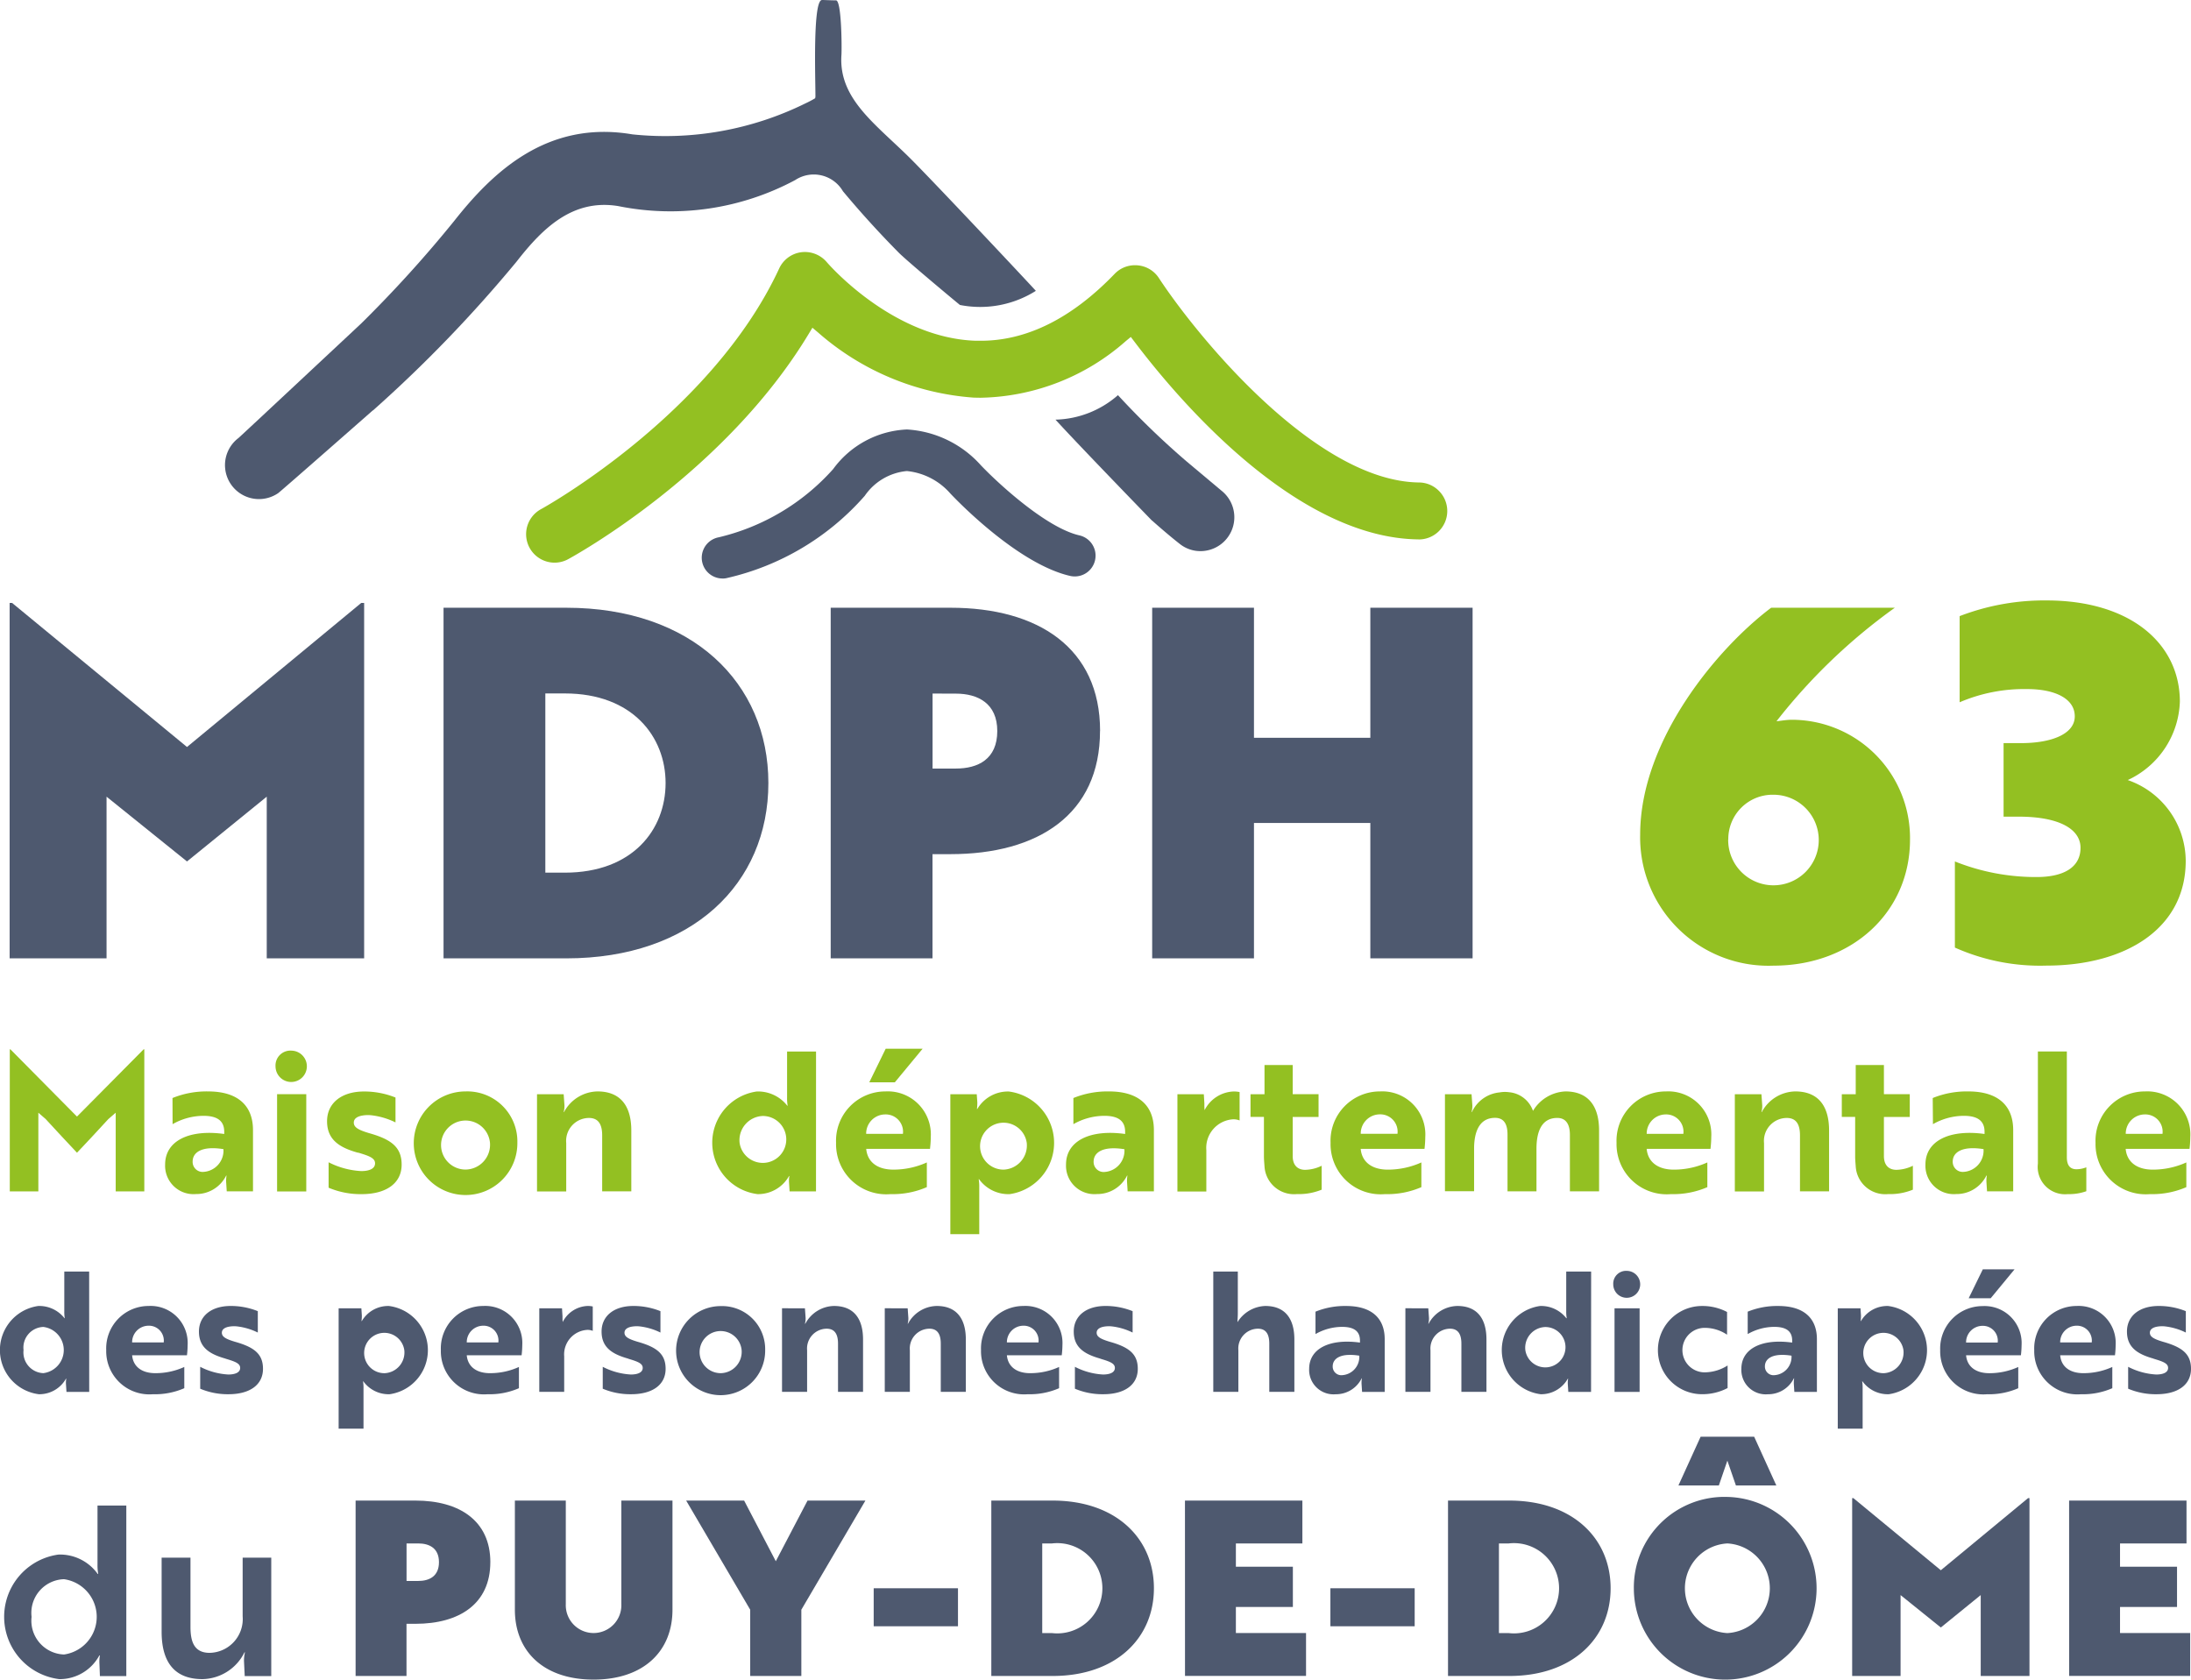 <svg xmlns="http://www.w3.org/2000/svg" xmlns:xlink="http://www.w3.org/1999/xlink" width="99.567" height="76.329" viewBox="0 0 99.567 76.329">
  <defs>
    <clipPath id="clip-path">
      <rect id="Rectangle_278" data-name="Rectangle 278" width="99.567" height="76.329" transform="translate(0.002 0)" fill="none"/>
    </clipPath>
  </defs>
  <g id="Groupe_265" data-name="Groupe 265" transform="translate(-0.002 0)" clip-path="url(#clip-path)">
    <path id="Tracé_1320" data-name="Tracé 1320" d="M64.474,24.515a1.292,1.292,0,0,0,.924-2.2,1.281,1.281,0,0,0-.909-.389c-4.738-.055-10.141-6.724-11.823-9.29a1.279,1.279,0,0,0-.96-.577,1.05,1.05,0,0,0-.124-.006,1.279,1.279,0,0,0-.928.394c-1.942,2.017-3.987,3.039-6.084,3.039-.075,0-.147,0-.222,0-3.814-.124-6.741-3.534-6.77-3.568a1.307,1.307,0,0,0-.994-.466,1.352,1.352,0,0,0-.168.01,1.291,1.291,0,0,0-1.005.739c-3.086,6.661-10.748,10.9-10.826,10.939a1.294,1.294,0,0,0,.62,2.43,1.281,1.281,0,0,0,.613-.156c.289-.157,7.114-3.907,10.933-10.238l.17-.282.251.211a12.007,12.007,0,0,0,7.065,2.964q.174.006.345.006A10.23,10.23,0,0,0,51.164,15.5l.227-.187.178.234c2.023,2.674,7.332,8.9,12.889,8.966Z" fill="#93c022"/>
    <path id="Tracé_1321" data-name="Tracé 1321" d="M16.954,18.65a61.182,61.182,0,0,0,6.53-6.769c1.174-1.507,2.543-2.856,4.614-2.515a12,12,0,0,0,8.037-1.181,1.535,1.535,0,0,1,2.173.506q1.2,1.44,2.539,2.794c.35.353,2.292,1.977,2.777,2.374a4.74,4.74,0,0,0,3.45-.641c.01-.005-4.1-4.388-5.533-5.846C39.915,5.71,38.1,4.565,38.24,2.5c.02-.31.01-2.484-.248-2.484S37.5,0,37.358,0c-.424,0-.3,3.517-.3,4.338a.37.37,0,0,1-.014.128A4.76,4.76,0,0,1,36.6,4.7a14.389,14.389,0,0,1-7.862,1.406c-3.9-.664-6.377,1.756-8.1,3.94a56.266,56.266,0,0,1-4.226,4.659s-5.524,5.166-5.572,5.2a1.544,1.544,0,0,0,1.8,2.508c.151-.109,4.307-3.765,4.307-3.765" fill="#4e596f"/>
    <path id="Tracé_1322" data-name="Tracé 1322" d="M32.84,26.29a.944.944,0,0,1-.177-1.872,10.069,10.069,0,0,0,5.2-3.1,4.381,4.381,0,0,1,3.345-1.8h.015a4.89,4.89,0,0,1,3.353,1.626c.739.779,2.953,2.837,4.477,3.186a.945.945,0,1,1-.419,1.843c-2.365-.541-5.136-3.416-5.442-3.743l-.033-.036a3.015,3.015,0,0,0-1.936-.986H41.2a2.611,2.611,0,0,0-1.9,1.124,11.816,11.816,0,0,1-6.29,3.743.913.913,0,0,1-.177.017" fill="#4e596f"/>
    <path id="Tracé_1323" data-name="Tracé 1323" d="M52.354,23.655c.723.644,1.2,1.016,1.273,1.073a1.508,1.508,0,0,0,.691.3A1.54,1.54,0,0,0,55.512,22.3l-1.6-1.342a36.921,36.921,0,0,1-3.106-3,4.467,4.467,0,0,1-2.839,1.113c1.182,1.292,4.389,4.592,4.389,4.592" fill="#4e596f"/>
    <path id="Tracé_1324" data-name="Tracé 1324" d="M2.081,50.858l-.336-.291v3.577H.447V47.686H.474L3.5,50.743l3.03-3.057H6.56v6.458h-1.3V50.567l-.336.291c-.469.513-.946,1.025-1.423,1.528-.477-.5-.945-1.015-1.422-1.528" fill="#93c022"/>
    <path id="Tracé_1325" data-name="Tracé 1325" d="M7.841,49.9a4.1,4.1,0,0,1,1.617-.3c1.361,0,2.041.653,2.041,1.757v2.783H10.306l-.026-.407a1.335,1.335,0,0,1,.017-.308H10.28a1.512,1.512,0,0,1-1.369.839,1.291,1.291,0,0,1-1.405-1.343c0-1.077,1.095-1.609,2.686-1.387v-.1c0-.532-.363-.725-.947-.725a2.854,2.854,0,0,0-1.4.379Zm2.315,2.323c-.99-.16-1.4.15-1.4.565a.455.455,0,0,0,.5.468.968.968,0,0,0,.9-1.033" fill="#93c022"/>
    <path id="Tracé_1326" data-name="Tracé 1326" d="M13.257,47.747a.712.712,0,1,1-.734.715.677.677,0,0,1,.734-.715m.663,6.4H12.594V49.726H13.92Z" fill="#93c022"/>
    <path id="Tracé_1327" data-name="Tracé 1327" d="M16.27,52.386c-.821-.229-1.405-.575-1.405-1.431,0-.822.654-1.352,1.679-1.352a3.813,3.813,0,0,1,1.431.274v1.131a3.339,3.339,0,0,0-1.123-.327,1.455,1.455,0,0,0-.4.019c-.186.034-.372.122-.372.317,0,.22.221.336.689.477,1.008.282,1.485.636,1.485,1.431,0,.849-.7,1.343-1.819,1.343a3.738,3.738,0,0,1-1.5-.292V52.82a3.679,3.679,0,0,0,1.484.4c.327,0,.627-.088.627-.353,0-.238-.265-.336-.768-.486" fill="#93c022"/>
    <path id="Tracé_1328" data-name="Tracé 1328" d="M23.513,51.935A2.354,2.354,0,1,1,21.155,49.6a2.276,2.276,0,0,1,2.358,2.332m-1.245,0a1.114,1.114,0,1,0-1.113,1.219,1.127,1.127,0,0,0,1.113-1.219" fill="#93c022"/>
    <path id="Tracé_1329" data-name="Tracé 1329" d="M25.617,49.727l.036.5a1.039,1.039,0,0,1-.036.31h.017a1.757,1.757,0,0,1,1.521-.937c1,0,1.536.61,1.536,1.776v2.765H27.367V51.6c0-.432-.124-.794-.6-.794a1.042,1.042,0,0,0-1.034,1.14v2.2H24.406V49.727Z" fill="#93c022"/>
    <path id="Tracé_1330" data-name="Tracé 1330" d="M37.084,54.143h-1.2l-.026-.405a1.183,1.183,0,0,1,.017-.292h-.017a1.611,1.611,0,0,1-1.431.821,2.353,2.353,0,0,1-.036-4.664,1.685,1.685,0,0,1,1.388.646h.017a1.875,1.875,0,0,1-.026-.363v-2.1h1.316Zm-3.472-2.208a1.066,1.066,0,1,0,1.051-1.219,1.1,1.1,0,0,0-1.051,1.219" fill="#93c022"/>
    <path id="Tracé_1331" data-name="Tracé 1331" d="M42.3,51.67c0,.238-.027.451-.034.539h-2.9c.053.6.511.944,1.227.944a3.66,3.66,0,0,0,1.528-.326v1.122a3.872,3.872,0,0,1-1.651.318,2.279,2.279,0,0,1-2.474-2.332A2.241,2.241,0,0,1,40.238,49.6,1.957,1.957,0,0,1,42.3,51.67M40.23,50.645a.87.87,0,0,0-.866.884h1.67a.787.787,0,0,0-.8-.884m.017-2.986h1.679l-1.264,1.528H39.505Z" fill="#93c022"/>
    <path id="Tracé_1332" data-name="Tracé 1332" d="M43.189,49.727h1.2l.026.371a2.4,2.4,0,0,1-.017.3h.017a1.611,1.611,0,0,1,1.431-.794,2.353,2.353,0,0,1,.036,4.664,1.646,1.646,0,0,1-1.388-.68h-.017a2.01,2.01,0,0,1,.026.37v2.13H43.189Zm3.472,2.208a1.066,1.066,0,1,0-1.051,1.219,1.1,1.1,0,0,0,1.051-1.219" fill="#93c022"/>
    <path id="Tracé_1333" data-name="Tracé 1333" d="M48.781,49.9a4.108,4.108,0,0,1,1.617-.3c1.361,0,2.041.653,2.041,1.757v2.783H51.246l-.026-.407a1.334,1.334,0,0,1,.017-.308H51.22a1.509,1.509,0,0,1-1.369.839,1.291,1.291,0,0,1-1.405-1.343c0-1.077,1.1-1.609,2.686-1.387v-.1c0-.532-.363-.725-.945-.725a2.859,2.859,0,0,0-1.406.379ZM51.1,52.227c-.99-.16-1.4.15-1.4.565a.456.456,0,0,0,.5.468.968.968,0,0,0,.9-1.033" fill="#93c022"/>
    <path id="Tracé_1334" data-name="Tracé 1334" d="M53.508,49.727h1.2l.026.432a2.409,2.409,0,0,0,.009.293,1.541,1.541,0,0,1,1.307-.849,1.218,1.218,0,0,1,.284.026v1.29a.746.746,0,0,0-.293-.052,1.3,1.3,0,0,0-1.219,1.4v1.882H53.508Z" fill="#93c022"/>
    <path id="Tracé_1335" data-name="Tracé 1335" d="M57.466,49.727V48.4h1.281v1.326h1.175V50.76H58.747v1.776c0,.468.274.627.565.627a1.776,1.776,0,0,0,.751-.185v1.087a2.736,2.736,0,0,1-1.121.2,1.344,1.344,0,0,1-1.476-1.255c-.009-.141-.026-.291-.026-.451v-1.8h-.61V49.727Z" fill="#93c022"/>
    <path id="Tracé_1336" data-name="Tracé 1336" d="M64.772,51.67a4.96,4.96,0,0,1-.035.539h-2.9c.053.6.513.945,1.228.945a3.691,3.691,0,0,0,1.529-.327V53.95a3.883,3.883,0,0,1-1.653.317,2.279,2.279,0,0,1-2.473-2.332A2.241,2.241,0,0,1,62.714,49.6a1.956,1.956,0,0,1,2.058,2.067m-2.067-1.025a.871.871,0,0,0-.866.883h1.67a.786.786,0,0,0-.8-.883" fill="#93c022"/>
    <path id="Tracé_1337" data-name="Tracé 1337" d="M66.875,49.727l.036.5a1.039,1.039,0,0,1-.036.31h.017a1.54,1.54,0,0,1,1.256-.892,1.333,1.333,0,0,1,.432-.009,1.269,1.269,0,0,1,1.087.848,1.809,1.809,0,0,1,1.474-.884c.982,0,1.529.6,1.529,1.776v2.765H71.344V51.573c0-.432-.148-.768-.573-.768-.751,0-.946.689-.946,1.4v1.935H68.509v-2.58c0-.415-.124-.759-.565-.759-.742,0-.954.68-.954,1.4v1.935H65.666V49.727Z" fill="#93c022"/>
    <path id="Tracé_1338" data-name="Tracé 1338" d="M77.768,51.67a4.963,4.963,0,0,1-.035.539h-2.9c.053.6.513.945,1.228.945a3.691,3.691,0,0,0,1.529-.327V53.95a3.883,3.883,0,0,1-1.653.317,2.279,2.279,0,0,1-2.473-2.332A2.241,2.241,0,0,1,75.71,49.6a1.956,1.956,0,0,1,2.058,2.067M75.7,50.645a.871.871,0,0,0-.866.883H76.5a.786.786,0,0,0-.8-.883" fill="#93c022"/>
    <path id="Tracé_1339" data-name="Tracé 1339" d="M80.048,49.727l.036.5a.973.973,0,0,1-.036.31h.017a1.757,1.757,0,0,1,1.521-.937c1,0,1.536.61,1.536,1.776v2.765H81.8V51.6c0-.432-.124-.794-.6-.794a1.042,1.042,0,0,0-1.034,1.14v2.2H78.839V49.727Z" fill="#93c022"/>
    <path id="Tracé_1340" data-name="Tracé 1340" d="M84.333,49.727V48.4h1.281v1.326h1.175V50.76H85.614v1.776c0,.468.274.627.565.627a1.776,1.776,0,0,0,.751-.185v1.087a2.736,2.736,0,0,1-1.121.2,1.344,1.344,0,0,1-1.476-1.255c-.009-.141-.026-.291-.026-.451v-1.8H83.7V49.727Z" fill="#93c022"/>
    <path id="Tracé_1341" data-name="Tracé 1341" d="M87.832,49.9a4.1,4.1,0,0,1,1.616-.3c1.361,0,2.041.653,2.041,1.757v2.783H90.3l-.026-.407a1.335,1.335,0,0,1,.017-.308H90.27a1.509,1.509,0,0,1-1.369.839,1.291,1.291,0,0,1-1.4-1.343c0-1.077,1.1-1.609,2.686-1.387v-.1c0-.532-.363-.725-.945-.725a2.848,2.848,0,0,0-1.4.379Zm2.314,2.323c-.99-.16-1.405.15-1.405.565a.456.456,0,0,0,.5.468.968.968,0,0,0,.9-1.033" fill="#93c022"/>
    <path id="Tracé_1342" data-name="Tracé 1342" d="M92.611,47.783h1.316v4.805c0,.408.177.549.442.549a1.245,1.245,0,0,0,.443-.089v1.087a2.309,2.309,0,0,1-.84.132,1.242,1.242,0,0,1-1.361-1.386Z" fill="#93c022"/>
    <path id="Tracé_1343" data-name="Tracé 1343" d="M99.537,51.67a4.96,4.96,0,0,1-.035.539H96.6c.053.6.513.945,1.228.945a3.691,3.691,0,0,0,1.529-.327V53.95a3.883,3.883,0,0,1-1.653.317,2.279,2.279,0,0,1-2.473-2.332A2.241,2.241,0,0,1,97.479,49.6a1.956,1.956,0,0,1,2.058,2.067M97.47,50.645a.871.871,0,0,0-.866.883h1.67a.786.786,0,0,0-.8-.883" fill="#93c022"/>
    <path id="Tracé_1344" data-name="Tracé 1344" d="M4.056,63.255H3.023L3,62.906a.982.982,0,0,1,.015-.251H3a1.387,1.387,0,0,1-1.232.706,2.023,2.023,0,0,1-.031-4.01,1.452,1.452,0,0,1,1.194.554h.014a1.685,1.685,0,0,1-.021-.311V57.786h1.13Zm-2.984-1.9a.942.942,0,0,0,.9,1.048,1.058,1.058,0,0,0,0-2.1.938.938,0,0,0-.9,1.048" fill="#4e596f"/>
    <path id="Tracé_1345" data-name="Tracé 1345" d="M8.529,61.128a4.142,4.142,0,0,1-.031.463H6.006c.047.517.441.813,1.056.813a3.152,3.152,0,0,0,1.315-.282v.965a3.323,3.323,0,0,1-1.422.274,1.961,1.961,0,0,1-2.126-2.005,1.928,1.928,0,0,1,1.93-2.006,1.684,1.684,0,0,1,1.77,1.778m-1.778-.881a.75.75,0,0,0-.745.759H7.442a.676.676,0,0,0-.691-.759" fill="#4e596f"/>
    <path id="Tracé_1346" data-name="Tracé 1346" d="M10.251,61.743c-.706-.2-1.208-.494-1.208-1.231,0-.706.562-1.162,1.443-1.162a3.272,3.272,0,0,1,1.232.236v.972a2.866,2.866,0,0,0-.965-.282,1.337,1.337,0,0,0-.35.016c-.16.031-.319.107-.319.274,0,.189.19.288.593.41.866.244,1.276.547,1.276,1.23,0,.729-.6,1.155-1.566,1.155A3.22,3.22,0,0,1,9.1,63.11v-.995a3.151,3.151,0,0,0,1.276.35c.282,0,.54-.076.54-.3,0-.206-.227-.289-.661-.418" fill="#4e596f"/>
    <path id="Tracé_1347" data-name="Tracé 1347" d="M15.391,59.457h1.033l.021.319a1.684,1.684,0,0,1-.015.259h.015a1.385,1.385,0,0,1,1.232-.684,2.023,2.023,0,0,1,.031,4.01,1.418,1.418,0,0,1-1.194-.585H16.5a1.848,1.848,0,0,1,.021.319v1.831h-1.13Zm2.984,1.9a.917.917,0,1,0-.9,1.048.942.942,0,0,0,.9-1.048" fill="#4e596f"/>
    <path id="Tracé_1348" data-name="Tracé 1348" d="M23.736,61.128a4.142,4.142,0,0,1-.031.463H21.213c.047.517.441.813,1.056.813a3.152,3.152,0,0,0,1.315-.282v.965a3.323,3.323,0,0,1-1.422.274,1.961,1.961,0,0,1-2.126-2.005,1.928,1.928,0,0,1,1.93-2.006,1.684,1.684,0,0,1,1.77,1.778m-1.778-.881a.75.75,0,0,0-.745.759h1.436a.676.676,0,0,0-.691-.759" fill="#4e596f"/>
    <path id="Tracé_1349" data-name="Tracé 1349" d="M24.509,59.457h1.033l.023.372a1.978,1.978,0,0,0,.008.251,1.324,1.324,0,0,1,1.124-.73,1.033,1.033,0,0,1,.242.023v1.109a.607.607,0,0,0-.25-.045,1.115,1.115,0,0,0-1.048,1.2v1.617H24.509Z" fill="#4e596f"/>
    <path id="Tracé_1350" data-name="Tracé 1350" d="M28.549,61.743c-.707-.2-1.209-.494-1.209-1.231,0-.706.562-1.162,1.443-1.162a3.272,3.272,0,0,1,1.232.236v.972a2.866,2.866,0,0,0-.965-.282,1.337,1.337,0,0,0-.35.016c-.16.031-.319.107-.319.274,0,.189.19.288.593.41.866.244,1.276.547,1.276,1.23,0,.729-.6,1.155-1.566,1.155a3.22,3.22,0,0,1-1.291-.251v-.995a3.151,3.151,0,0,0,1.276.35c.282,0,.54-.076.54-.3,0-.206-.227-.289-.66-.418" fill="#4e596f"/>
    <path id="Tracé_1351" data-name="Tracé 1351" d="M34.774,61.356a2.024,2.024,0,1,1-2.027-2,1.958,1.958,0,0,1,2.027,2m-1.07,0a.957.957,0,1,0-.957,1.048.969.969,0,0,0,.957-1.048" fill="#4e596f"/>
    <path id="Tracé_1352" data-name="Tracé 1352" d="M36.581,59.457l.031.434a.862.862,0,0,1-.031.264H36.6A1.511,1.511,0,0,1,37.9,59.35c.859,0,1.322.525,1.322,1.527v2.377H38.085V61.068c0-.372-.107-.685-.518-.685a.9.9,0,0,0-.887.98v1.891H35.54v-3.8Z" fill="#4e596f"/>
    <path id="Tracé_1353" data-name="Tracé 1353" d="M41.25,59.457l.031.434a.862.862,0,0,1-.031.264h.015a1.511,1.511,0,0,1,1.306-.805c.859,0,1.322.525,1.322,1.527v2.377H42.754V61.068c0-.372-.107-.685-.518-.685a.9.9,0,0,0-.887.98v1.891h-1.14v-3.8Z" fill="#4e596f"/>
    <path id="Tracé_1354" data-name="Tracé 1354" d="M48.283,61.128a4.076,4.076,0,0,1-.032.463H45.759c.047.517.442.813,1.056.813a3.158,3.158,0,0,0,1.316-.282v.965a3.328,3.328,0,0,1-1.423.274,1.96,1.96,0,0,1-2.125-2.005,1.928,1.928,0,0,1,1.93-2.006,1.684,1.684,0,0,1,1.77,1.778m-1.778-.881a.751.751,0,0,0-.746.759h1.436a.676.676,0,0,0-.69-.759" fill="#4e596f"/>
    <path id="Tracé_1355" data-name="Tracé 1355" d="M50.005,61.743c-.706-.2-1.208-.494-1.208-1.231,0-.706.562-1.162,1.443-1.162a3.272,3.272,0,0,1,1.232.236v.972a2.866,2.866,0,0,0-.965-.282,1.337,1.337,0,0,0-.35.016c-.16.031-.319.107-.319.274,0,.189.19.288.593.41.866.244,1.276.547,1.276,1.23,0,.729-.6,1.155-1.566,1.155a3.22,3.22,0,0,1-1.291-.251v-.995a3.151,3.151,0,0,0,1.276.35c.282,0,.54-.076.54-.3,0-.206-.227-.289-.661-.418" fill="#4e596f"/>
    <path id="Tracé_1356" data-name="Tracé 1356" d="M56.253,57.786v1.883c0,.175-.016.342-.016.418A1.551,1.551,0,0,1,57.5,59.35c.86,0,1.323.525,1.323,1.527v2.377h-1.14V61.067c0-.373-.107-.684-.517-.684a.9.9,0,0,0-.888.98v1.891h-1.14V57.786Z" fill="#4e596f"/>
    <path id="Tracé_1357" data-name="Tracé 1357" d="M59.783,59.609a3.537,3.537,0,0,1,1.391-.258c1.169,0,1.754.562,1.754,1.511v2.393H61.9l-.023-.349a1.124,1.124,0,0,1,.015-.266H61.88a1.3,1.3,0,0,1-1.177.722,1.109,1.109,0,0,1-1.208-1.154c0-.928.942-1.383,2.309-1.194v-.09c0-.457-.311-.624-.813-.624a2.453,2.453,0,0,0-1.208.327Zm1.99,2c-.85-.136-1.208.129-1.208.486a.392.392,0,0,0,.434.4.833.833,0,0,0,.774-.889" fill="#4e596f"/>
    <path id="Tracé_1358" data-name="Tracé 1358" d="M64.909,59.457l.031.434a.862.862,0,0,1-.031.264h.015a1.514,1.514,0,0,1,1.306-.805c.859,0,1.322.525,1.322,1.527v2.377H66.413V61.068c0-.372-.107-.685-.518-.685a.9.9,0,0,0-.887.98v1.891h-1.14v-3.8Z" fill="#4e596f"/>
    <path id="Tracé_1359" data-name="Tracé 1359" d="M72.305,63.255H71.272l-.023-.349a.982.982,0,0,1,.015-.251h-.015a1.387,1.387,0,0,1-1.232.706,2.023,2.023,0,0,1-.029-4.01,1.451,1.451,0,0,1,1.192.554H71.2a1.542,1.542,0,0,1-.023-.311V57.786h1.132Zm-2.986-1.9a.917.917,0,1,0,.9-1.048.942.942,0,0,0-.9,1.048" fill="#4e596f"/>
    <path id="Tracé_1360" data-name="Tracé 1360" d="M73.942,57.755a.612.612,0,1,1-.628.615.583.583,0,0,1,.628-.615m.57,5.5h-1.14v-3.8h1.14Z" fill="#4e596f"/>
    <path id="Tracé_1361" data-name="Tracé 1361" d="M77.5,62.366a1.965,1.965,0,0,0,1.01-.311V63.08a2.459,2.459,0,0,1-1.162.28,2,2,0,1,1,0-4.009,2.4,2.4,0,0,1,1.138.272v1.033a1.812,1.812,0,0,0-.986-.311,1.011,1.011,0,1,0,0,2.021" fill="#4e596f"/>
    <path id="Tracé_1362" data-name="Tracé 1362" d="M79.424,59.609a3.537,3.537,0,0,1,1.391-.258c1.169,0,1.754.562,1.754,1.511v2.393H81.544l-.023-.349a1.124,1.124,0,0,1,.015-.266h-.015a1.3,1.3,0,0,1-1.177.722,1.109,1.109,0,0,1-1.208-1.154c0-.928.942-1.383,2.309-1.194v-.09c0-.457-.311-.624-.813-.624a2.453,2.453,0,0,0-1.208.327Zm1.99,2c-.85-.136-1.208.129-1.208.486a.392.392,0,0,0,.434.4.833.833,0,0,0,.774-.889" fill="#4e596f"/>
    <path id="Tracé_1363" data-name="Tracé 1363" d="M83.517,59.457H84.55l.021.319a1.683,1.683,0,0,1-.015.259h.015a1.385,1.385,0,0,1,1.232-.684,2.023,2.023,0,0,1,.031,4.01,1.419,1.419,0,0,1-1.194-.585h-.014a1.848,1.848,0,0,1,.021.319v1.831h-1.13Zm2.984,1.9a.917.917,0,1,0-.9,1.048.942.942,0,0,0,.9-1.048" fill="#4e596f"/>
    <path id="Tracé_1364" data-name="Tracé 1364" d="M91.87,61.129a4.16,4.16,0,0,1-.031.463H89.348c.046.515.441.813,1.056.813a3.164,3.164,0,0,0,1.315-.282v.965a3.34,3.34,0,0,1-1.421.274,1.961,1.961,0,0,1-2.127-2.006,1.927,1.927,0,0,1,1.929-2,1.683,1.683,0,0,1,1.77,1.778m-1.778-.881a.748.748,0,0,0-.744.758h1.437a.677.677,0,0,0-.693-.758m.016-2.568h1.443l-1.085,1.315h-1Z" fill="#4e596f"/>
    <path id="Tracé_1365" data-name="Tracé 1365" d="M96.145,61.128a4.141,4.141,0,0,1-.031.463h-2.49c.045.517.439.813,1.054.813a3.152,3.152,0,0,0,1.315-.282v.965a3.319,3.319,0,0,1-1.42.274,1.961,1.961,0,0,1-2.128-2.005,1.928,1.928,0,0,1,1.93-2.006,1.684,1.684,0,0,1,1.77,1.778m-1.778-.881a.748.748,0,0,0-.743.759h1.434a.676.676,0,0,0-.691-.759" fill="#4e596f"/>
    <path id="Tracé_1366" data-name="Tracé 1366" d="M97.867,61.743c-.706-.2-1.208-.494-1.208-1.231,0-.706.562-1.162,1.443-1.162a3.272,3.272,0,0,1,1.232.236v.972a2.866,2.866,0,0,0-.965-.282,1.337,1.337,0,0,0-.35.016c-.16.031-.319.107-.319.274,0,.189.19.288.593.41.866.244,1.276.547,1.276,1.23,0,.729-.6,1.155-1.566,1.155a3.21,3.21,0,0,1-1.29-.251v-.995a3.142,3.142,0,0,0,1.275.35c.282,0,.54-.076.54-.3,0-.206-.227-.289-.661-.418" fill="#4e596f"/>
    <path id="Tracé_1367" data-name="Tracé 1367" d="M5.742,76.169h-1.2l-.021-.56a1.608,1.608,0,0,1,.021-.376H4.516A2.05,2.05,0,0,1,2.7,76.309a2.854,2.854,0,0,1-.033-5.662,2.11,2.11,0,0,1,1.777.883h.021a2.351,2.351,0,0,1-.032-.441v-2.67H5.742ZM1.437,73.478a1.537,1.537,0,0,0,1.474,1.711,1.728,1.728,0,0,0,0-3.422,1.531,1.531,0,0,0-1.474,1.711" fill="#4e596f"/>
    <path id="Tracé_1368" data-name="Tracé 1368" d="M11.123,76.169l-.033-.678a1.609,1.609,0,0,1,.044-.4h-.022A2.172,2.172,0,0,1,9.2,76.308c-1.259,0-1.853-.763-1.853-2.152V70.788H8.658V73.93c0,.635.141,1.184.871,1.184a1.535,1.535,0,0,0,1.5-1.657V70.788h1.3v5.381Z" fill="#4e596f"/>
    <path id="Tracé_1369" data-name="Tracé 1369" d="M22.284,70.994c0,1.9-1.417,2.8-3.4,2.8h-.409v2.37H16.162V68.194h2.723c1.982,0,3.4.907,3.4,2.8m-3.808-.852v1.705h.531c.5,0,.942-.211.942-.853s-.443-.852-.942-.852Z" fill="#4e596f"/>
    <path id="Tracé_1370" data-name="Tracé 1370" d="M23.4,68.194h2.314V72.9a1.263,1.263,0,1,0,2.524,0V68.194h2.324v4.959c0,1.894-1.318,3.177-3.586,3.177S23.4,75.047,23.4,73.153Z" fill="#4e596f"/>
    <path id="Tracé_1371" data-name="Tracé 1371" d="M34.094,76.164v-3.01l-2.911-4.961h2.634l1.44,2.757L36.7,68.193H39.33l-2.912,4.961v3.01Z" fill="#4e596f"/>
    <rect id="Rectangle_276" data-name="Rectangle 276" width="3.83" height="1.727" transform="translate(39.706 72.179)" fill="#4e596f"/>
    <path id="Tracé_1372" data-name="Tracé 1372" d="M45.051,76.165V68.194H47.84c2.858,0,4.6,1.705,4.6,3.984s-1.737,3.987-4.6,3.987Zm2.314-6.023v4.074h.443a2.051,2.051,0,1,0,0-4.074Z" fill="#4e596f"/>
    <path id="Tracé_1373" data-name="Tracé 1373" d="M53.851,68.194h5.336v1.948H56.165V71.2h2.59v1.828h-2.59v1.185h3.188v1.948h-5.5Z" fill="#4e596f"/>
    <rect id="Rectangle_277" data-name="Rectangle 277" width="3.83" height="1.727" transform="translate(60.46 72.179)" fill="#4e596f"/>
    <path id="Tracé_1374" data-name="Tracé 1374" d="M65.805,76.165V68.194h2.789c2.858,0,4.6,1.705,4.6,3.984s-1.737,3.987-4.6,3.987Zm2.314-6.023v4.074h.443a2.051,2.051,0,1,0,0-4.074Z" fill="#4e596f"/>
    <path id="Tracé_1375" data-name="Tracé 1375" d="M78.5,68.028A4.152,4.152,0,1,1,74.25,72.18,4.117,4.117,0,0,1,78.5,68.028m2.225-.521H78.888L78.5,66.379l-.387,1.128H76.276l1.008-2.214h2.434ZM78.5,74.216a2.04,2.04,0,0,0,0-4.074,2.04,2.04,0,0,0,0,4.074" fill="#4e596f"/>
    <path id="Tracé_1376" data-name="Tracé 1376" d="M86.371,72.489v3.675h-2.2V68.083h.056L88.2,71.36l3.964-3.277h.065v8.081H90.013V72.489L88.2,73.962Z" fill="#4e596f"/>
    <path id="Tracé_1377" data-name="Tracé 1377" d="M94.03,68.194h5.335v1.948H96.344V71.2h2.59v1.828h-2.59v1.185h3.188v1.948h-5.5Z" fill="#4e596f"/>
    <path id="Tracé_1378" data-name="Tracé 1378" d="M4.844,36.205v7.347H.44V27.4H.551L8.5,33.947,16.418,27.4h.132V43.552H12.124V36.205L8.5,39.149Z" fill="#4e596f"/>
    <path id="Tracé_1379" data-name="Tracé 1379" d="M20.158,43.553V27.619h5.578c5.709,0,9.184,3.409,9.184,7.966,0,4.581-3.475,7.968-9.184,7.968Zm4.626-12.039v8.144h.886c3.075,0,4.579-1.948,4.579-4.073,0-2.1-1.5-4.071-4.579-4.071Z" fill="#4e596f"/>
    <path id="Tracé_1380" data-name="Tracé 1380" d="M49.991,33.217c0,3.807-2.832,5.6-6.794,5.6h-.819v4.736H37.752V27.619H43.2c3.962,0,6.794,1.815,6.794,5.6m-7.613-1.7v3.408H43.44c1,0,1.882-.421,1.882-1.705,0-1.26-.886-1.7-1.882-1.7Z" fill="#4e596f"/>
    <path id="Tracé_1381" data-name="Tracé 1381" d="M62.275,43.552V37.4H56.987v6.151H52.361V27.618h4.626v5.91h5.288v-5.91h4.647V43.552Z" fill="#4e596f"/>
    <path id="Tracé_1382" data-name="Tracé 1382" d="M74.537,37.932c0-4.315,3.54-8.5,5.953-10.313h5.62a26.085,26.085,0,0,0-5.377,5.157c.089,0,.42-.066.686-.066A5.378,5.378,0,0,1,86.8,38.153c0,3.3-2.633,5.731-6.2,5.731a5.831,5.831,0,0,1-6.063-5.952m4,.221A2.058,2.058,0,1,0,80.6,36.117a2.014,2.014,0,0,0-2.058,2.036" fill="#93c022"/>
    <path id="Tracé_1383" data-name="Tracé 1383" d="M92.109,31.315a7.438,7.438,0,0,0-3.054.6V28A10.7,10.7,0,0,1,93,27.287c3.828,0,6.063,1.97,6.063,4.6a4.075,4.075,0,0,1-2.368,3.563,3.907,3.907,0,0,1,2.634,3.673c0,3.1-2.767,4.759-6.329,4.759a9.49,9.49,0,0,1-4.161-.819V39.149a9.888,9.888,0,0,0,3.718.708c1.195,0,1.991-.421,1.991-1.329,0-.841-.952-1.415-2.81-1.415h-.686V33.771h.8c1.349,0,2.435-.4,2.435-1.217,0-.8-.886-1.239-2.17-1.239" fill="#93c022"/>
  </g>
</svg>
